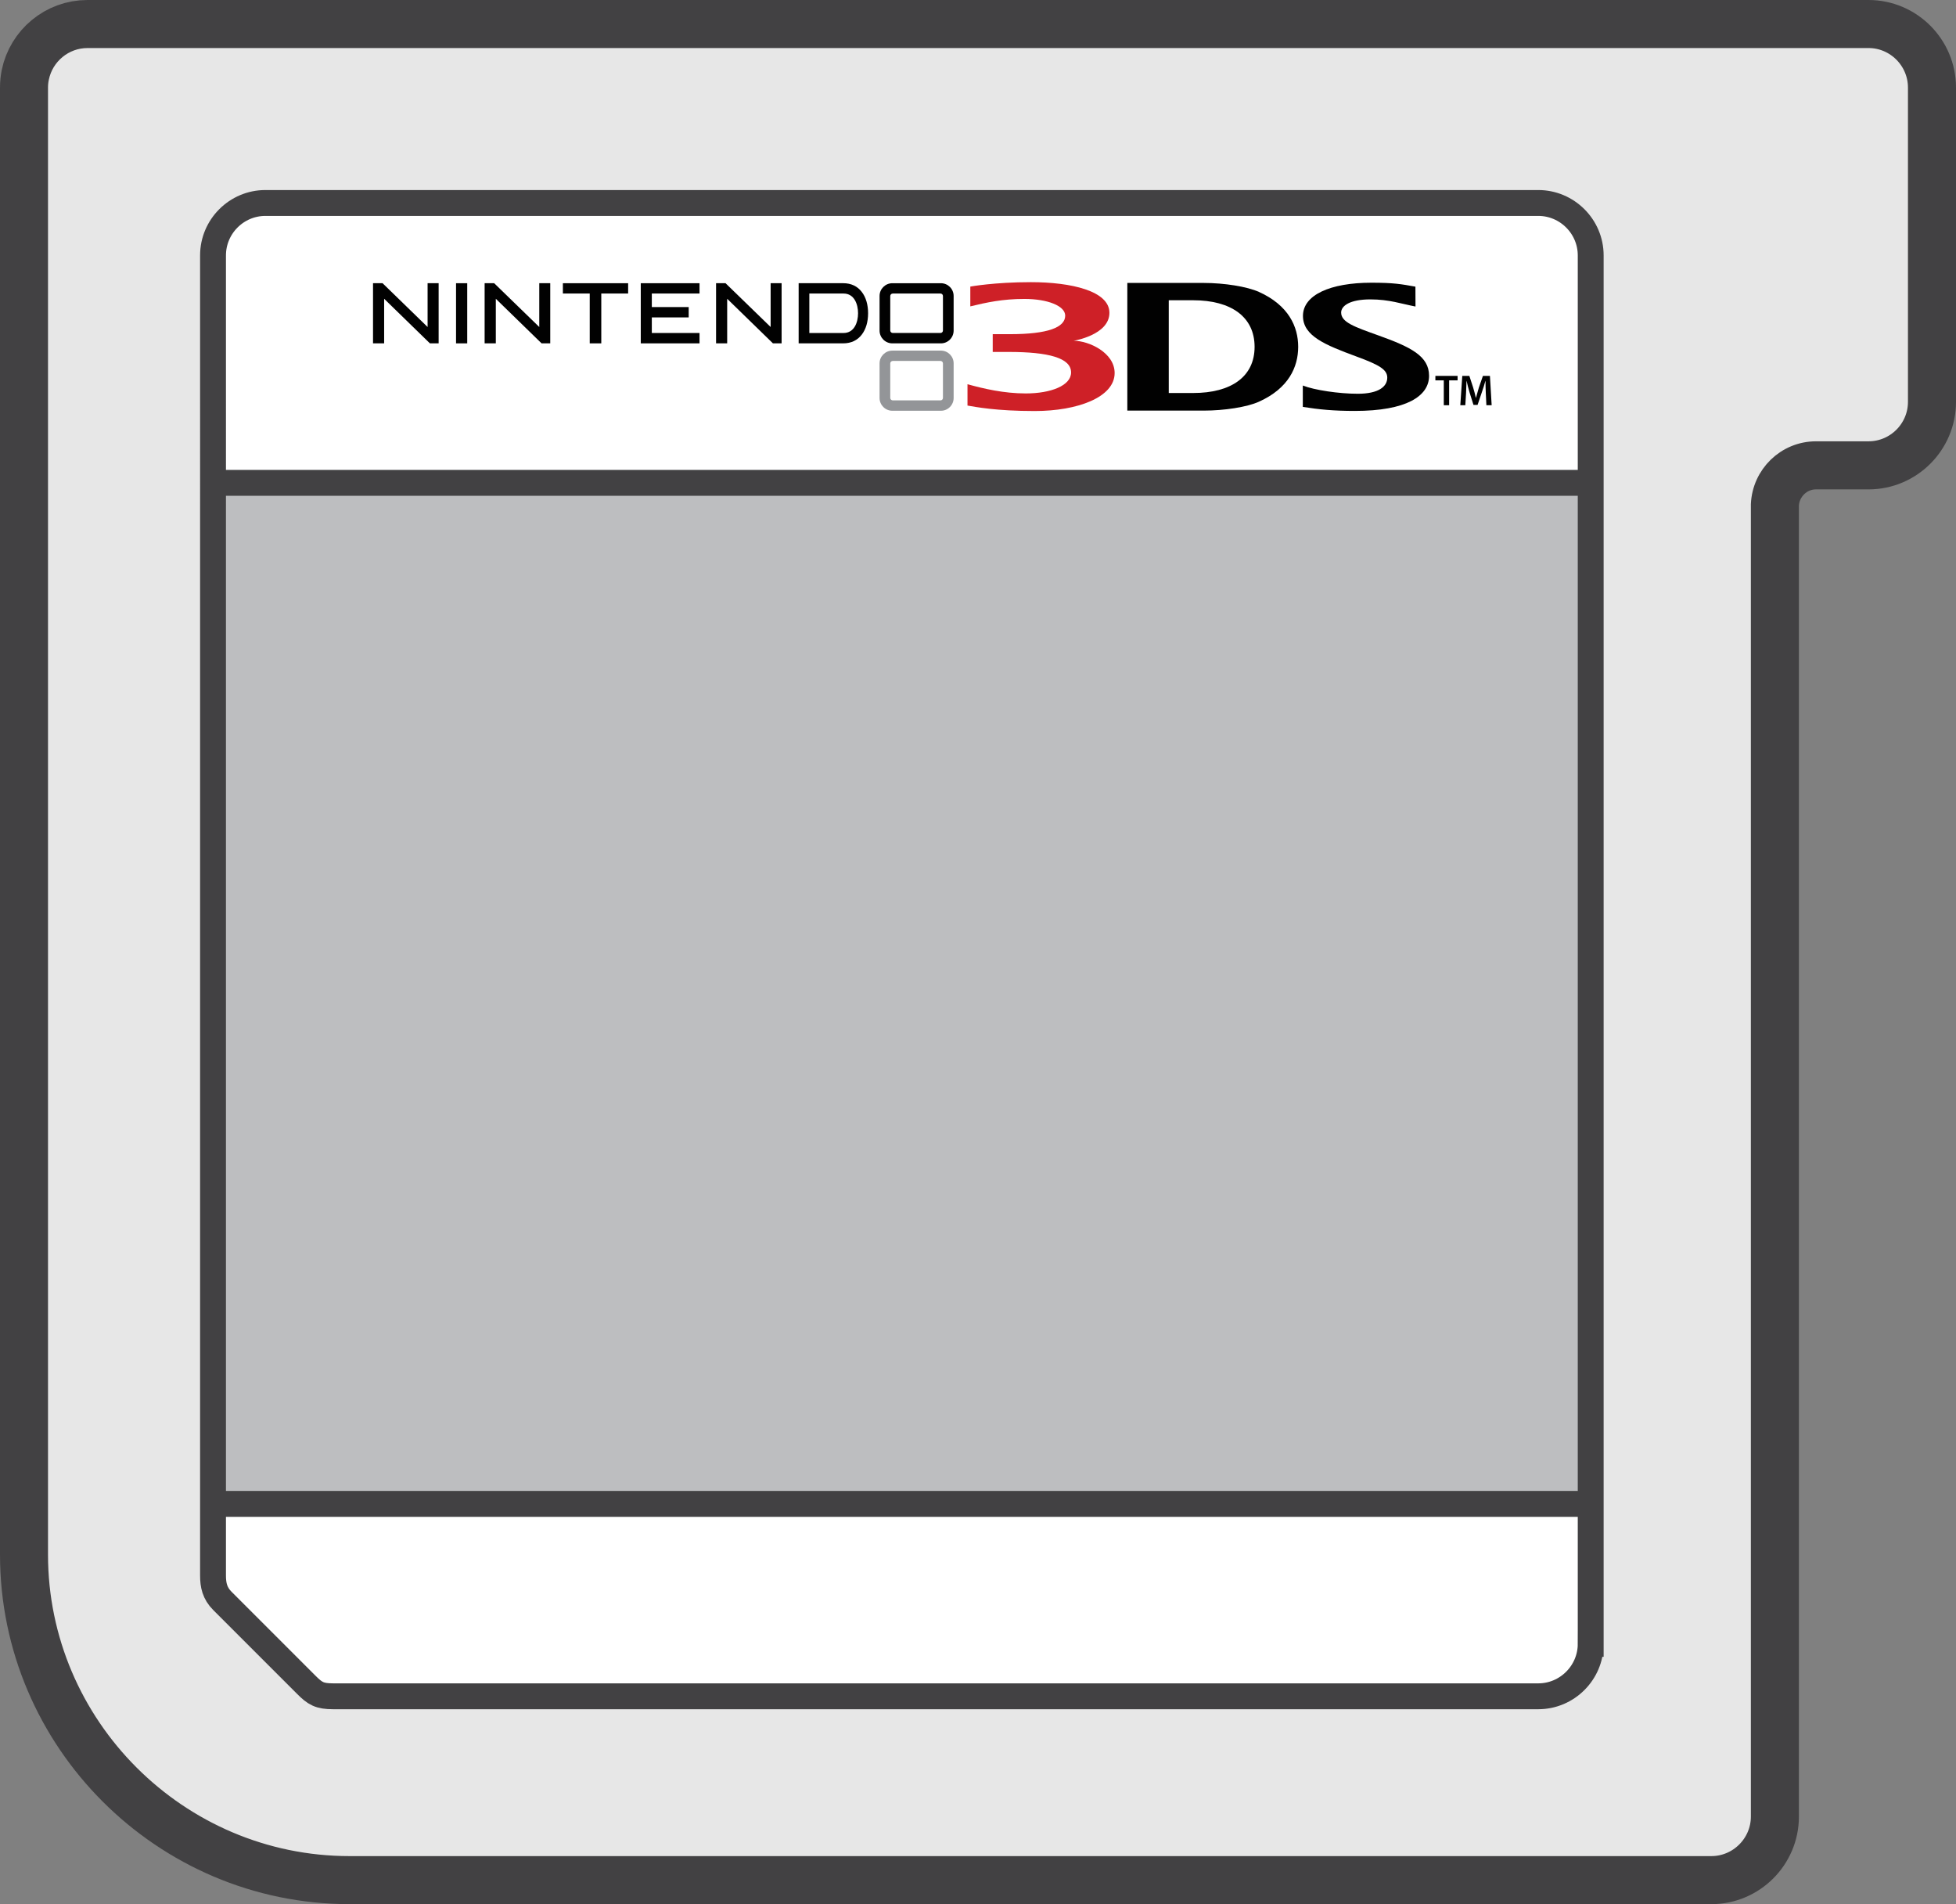 <?xml version="1.0" encoding="utf-8"?>
<!-- Generator: Adobe Illustrator 16.0.0, SVG Export Plug-In . SVG Version: 6.00 Build 0)  -->
<!DOCTYPE svg PUBLIC "-//W3C//DTD SVG 1.1//EN" "http://www.w3.org/Graphics/SVG/1.1/DTD/svg11.dtd">
<svg version="1.1" id="Layer_1" xmlns="http://www.w3.org/2000/svg" xmlns:xlink="http://www.w3.org/1999/xlink" x="0px" y="0px"
	 width="409.568px" height="398.621px" viewBox="0 0 409.568 398.621" enable-background="new 0 0 409.568 398.621"
	 xml:space="preserve">
<rect x="0" y="0" width="409.568" height="398.621" fill="#808080" stroke="none"/>
<g>
	<path fill="none" stroke="#424143" stroke-width="14.704" d="M391.256,7.352H18.31c-5.282,0-9.719,3.775-10.739,8.768
		c-0.144,0.71-0.219,1.447-0.219,2.207v307.137c0,36.178,29.611,65.805,65.812,65.805H358.35c6.031,0,10.974-4.939,10.974-10.974
		V105.63c0.242-5.835,5.034-10.532,10.929-10.532h11.004c6.031,0,10.959-4.932,10.959-10.959V18.327
		C402.215,12.295,397.288,7.352,391.256,7.352z"/>
	<path fill="#BDBEC0" d="M66.544,355.108h255.551c6.039,0,10.981-4.939,10.981-10.974V53.466c0-6.039-4.942-10.974-10.981-10.974
		H55.57c-6.03,0-10.974,4.935-10.974,10.974v279.703L66.544,355.108z"/>
	<polygon fill="#FFFFFF" points="335.775,357.829 333.07,357.829 44.596,357.829 41.891,357.829 41.891,355.12 41.891,317.538 
		41.891,314.829 44.596,314.829 333.07,314.829 335.775,314.829 335.775,317.538 335.775,355.12 	"/>
	<path fill="#424143" d="M333.07,355.116H44.596v-37.574H333.07V355.116z M338.489,312.12h-5.419H44.589h-5.412v5.415v37.581v5.419
		h5.412h288.48h5.419v-5.419v-37.581V312.12z"/>
	<polygon fill="#FFFFFF" points="335.783,101.084 333.062,101.084 44.604,101.084 41.883,101.084 41.883,98.367 41.883,42.496 
		41.883,39.779 44.604,39.779 333.062,39.779 335.783,39.779 335.783,42.496 335.783,98.367 	"/>
	<path fill="#424143" d="M333.077,98.371H44.612V42.493h288.465V98.371z M338.496,37.077h-5.419H44.612h-5.419v5.416v55.878v5.415
		h5.419h288.465h5.419v-5.415V42.493V37.077z"/>
	<path fill="#939598" d="M197.022,73.4h-10.173c-1.466,0-2.676,1.202-2.676,2.664v7.259c0,1.462,1.21,2.668,2.676,2.668h10.173
		c1.466,0,2.66-1.206,2.66-2.668v-7.259C199.682,74.602,198.488,73.4,197.022,73.4 M197.445,83.308c0,0.276-0.227,0.51-0.514,0.51
		h-9.991c-0.287,0-0.529-0.234-0.529-0.51v-7.229c0-0.287,0.242-0.518,0.529-0.518h9.991c0.287,0,0.514,0.23,0.514,0.518V83.308z"/>
	<polygon fill="#010101" points="80.435,62.547 80.435,71.881 78.108,71.881 78.108,59.286 80.103,59.286 89.535,68.457 
		89.535,59.286 91.41,59.286 91.847,59.286 91.847,71.881 90.019,71.881 	"/>
	<polygon fill="#010101" points="103.82,62.547 103.82,71.881 101.476,71.881 101.476,59.286 103.472,59.286 112.918,68.457 
		112.918,59.286 114.793,59.286 115.216,59.286 115.216,71.881 113.403,71.881 	"/>
	<polygon fill="#010101" points="152.264,62.547 152.264,71.881 149.937,71.881 149.937,59.286 151.917,59.286 161.364,68.457 
		161.364,59.286 163.239,59.286 163.662,59.286 163.662,71.881 161.848,71.881 	"/>
	<polygon fill="#010101" points="97.395,59.29 97.833,59.29 97.833,71.881 95.491,71.881 95.491,59.29 	"/>
	<polygon fill="#010101" points="131.103,59.29 131.526,59.29 131.526,61.447 125.903,61.447 125.903,71.881 123.485,71.881 
		123.485,61.447 117.862,61.447 117.862,59.29 	"/>
	<polygon fill="#010101" points="146.037,59.29 146.475,59.29 146.475,61.447 136.484,61.447 136.484,64.282 144.208,64.282 
		144.208,66.447 136.484,66.447 136.484,69.711 146.475,69.711 146.475,71.881 134.171,71.881 134.171,59.29 	"/>
	<path fill="#010101" d="M180.456,61.126c-0.907-1.206-2.253-1.84-3.885-1.84h-9.342v12.591h9.342c1.632,0,2.978-0.635,3.885-1.84
		c0.861-1.122,1.314-2.656,1.314-4.459C181.77,63.783,181.317,62.233,180.456,61.126 M176.631,69.711h-7.165v-8.261h0.075h7.09
		c2.236,0,3.038,2.23,3.038,4.127C179.669,67.482,178.868,69.711,176.631,69.711"/>
	<path fill="#010101" d="M197.022,59.29h-10.173c-1.466,0-2.676,1.202-2.676,2.664v7.259c0,1.462,1.21,2.668,2.676,2.668h10.173
		c1.466,0,2.66-1.206,2.66-2.668v-7.259C199.682,60.491,198.488,59.29,197.022,59.29 M197.445,69.19
		c0,0.284-0.227,0.518-0.514,0.518h-9.991c-0.287,0-0.529-0.234-0.529-0.518v-7.221c0-0.287,0.242-0.518,0.529-0.518h9.991
		c0.287,0,0.514,0.231,0.514,0.518V69.19z"/>
	<path fill="#010101" d="M272.796,80.708c2.418,0.952,7.527,1.723,11.518,1.723c4.354,0,6.167-1.5,6.167-3.374
		c0-1.686-1.678-2.676-6.499-4.44c-6.439-2.385-11.155-4.259-11.155-8.483c0-4.372,5.684-6.95,14.337-6.95
		c4.663,0,6.25,0.295,9.213,0.828l0.015,4.157c-2.901-0.548-5.472-1.493-9.462-1.493c-4.285,0-6.106,1.353-6.106,2.755
		c0,2.033,2.804,3,7.739,4.765c6.862,2.457,10.671,4.342,10.671,8.484c0,4.263-4.776,7.346-15.554,7.346
		c-4.429,0-7.482-0.302-10.883-0.846V80.708z"/>
	<path fill="#010101" d="M263.636,84.083c-2.539,1.157-7.347,1.875-11.549,1.875H236.05V59.233h16.037
		c4.202,0,9.01,0.744,11.549,1.89c6.167,2.792,8.192,7.251,8.192,11.483C271.829,76.838,269.819,81.291,263.636,84.083
		 M249.851,62.857h-5.125v19.416h5.125c7.875,0,12.848-3.367,12.848-9.667C262.699,66.299,257.726,62.857,249.851,62.857"/>
	<path fill="#CE2027" d="M224.82,71.336c0,0,7.481-1.194,7.481-5.854c0-4.557-7.974-6.413-16.445-6.413
		c-7.664,0-12.682,0.926-12.682,0.926v4.142c3.453-0.835,6.786-1.557,11.321-1.557c4.852,0,8.548,1.455,8.548,3.5
		c0,2.468-3.65,3.877-11.541,3.877h-3.635v3.722h3.378c8.313,0,13.029,1.255,13.029,4.297c0,2.732-4.217,4.388-9.478,4.388
		c-4.595,0-8.797-0.983-12.213-1.928v4.467c1.647,0.279,5.979,1.145,14.072,1.145c8.956,0,16.74-2.879,16.74-7.955
		C233.397,73.834,228.008,71.336,224.82,71.336"/>
	<polygon fill="#010101" points="302.317,79.627 300.556,79.627 300.556,78.69 305.204,78.69 305.204,79.627 303.435,79.627 
		303.435,84.834 302.317,84.834 	"/>
	<path fill="#010101" d="M311.114,82.326c-0.03-0.797-0.075-1.765-0.061-2.577h-0.03c-0.196,0.74-0.453,1.568-0.732,2.351
		l-0.899,2.664h-0.861l-0.824-2.626c-0.234-0.793-0.446-1.625-0.612-2.388h-0.022c-0.022,0.797-0.053,1.772-0.099,2.615
		l-0.151,2.467h-1.05l0.415-6.145h1.481l0.802,2.467c0.219,0.722,0.408,1.448,0.559,2.132h0.023
		c0.174-0.665,0.385-1.417,0.604-2.139l0.854-2.46h1.467l0.362,6.145h-1.104L311.114,82.326z"/>
	<path fill="#E7E7E7" d="M391.256,7.349H18.318c-5.283,0-9.719,3.783-10.739,8.767c-0.159,0.714-0.234,1.455-0.234,2.207V325.46
		c0,36.186,29.619,65.812,65.82,65.812H358.35c6.031,0,10.974-4.946,10.974-10.974V105.634c0.242-5.834,5.034-10.54,10.929-10.54
		h11.004c6.031,0,10.959-4.92,10.959-10.958V18.323C402.215,12.295,397.288,7.349,391.256,7.349 M333.077,344.135
		c0,6.034-4.942,10.974-10.974,10.974H69.749c-2.856,0-3.786-0.574-5.623-2.414l-17.563-17.561
		c-1.603-1.603-1.958-3.307-1.958-5.316V53.466c0-6.039,4.928-10.974,10.966-10.974h266.533c6.031,0,10.974,4.935,10.974,10.974
		V344.135z"/>
	<path fill="none" stroke="#424143" stroke-width="5.417" d="M391.256,7.349H18.318c-5.283,0-9.719,3.783-10.739,8.767
		c-0.159,0.714-0.234,1.455-0.234,2.207V325.46c0,36.186,29.619,65.812,65.82,65.812H358.35c6.031,0,10.974-4.946,10.974-10.974
		V105.634c0.242-5.834,5.034-10.54,10.929-10.54h11.004c6.031,0,10.959-4.92,10.959-10.958V18.323
		C402.215,12.295,397.288,7.349,391.256,7.349z M333.077,344.135c0,6.034-4.942,10.974-10.974,10.974H69.749
		c-2.856,0-3.786-0.574-5.623-2.414l-17.563-17.561c-1.603-1.603-1.958-3.307-1.958-5.316V53.466
		c0-6.039,4.928-10.974,10.966-10.974h266.533c6.031,0,10.974,4.935,10.974,10.974V344.135z"/>
</g>
</svg>
